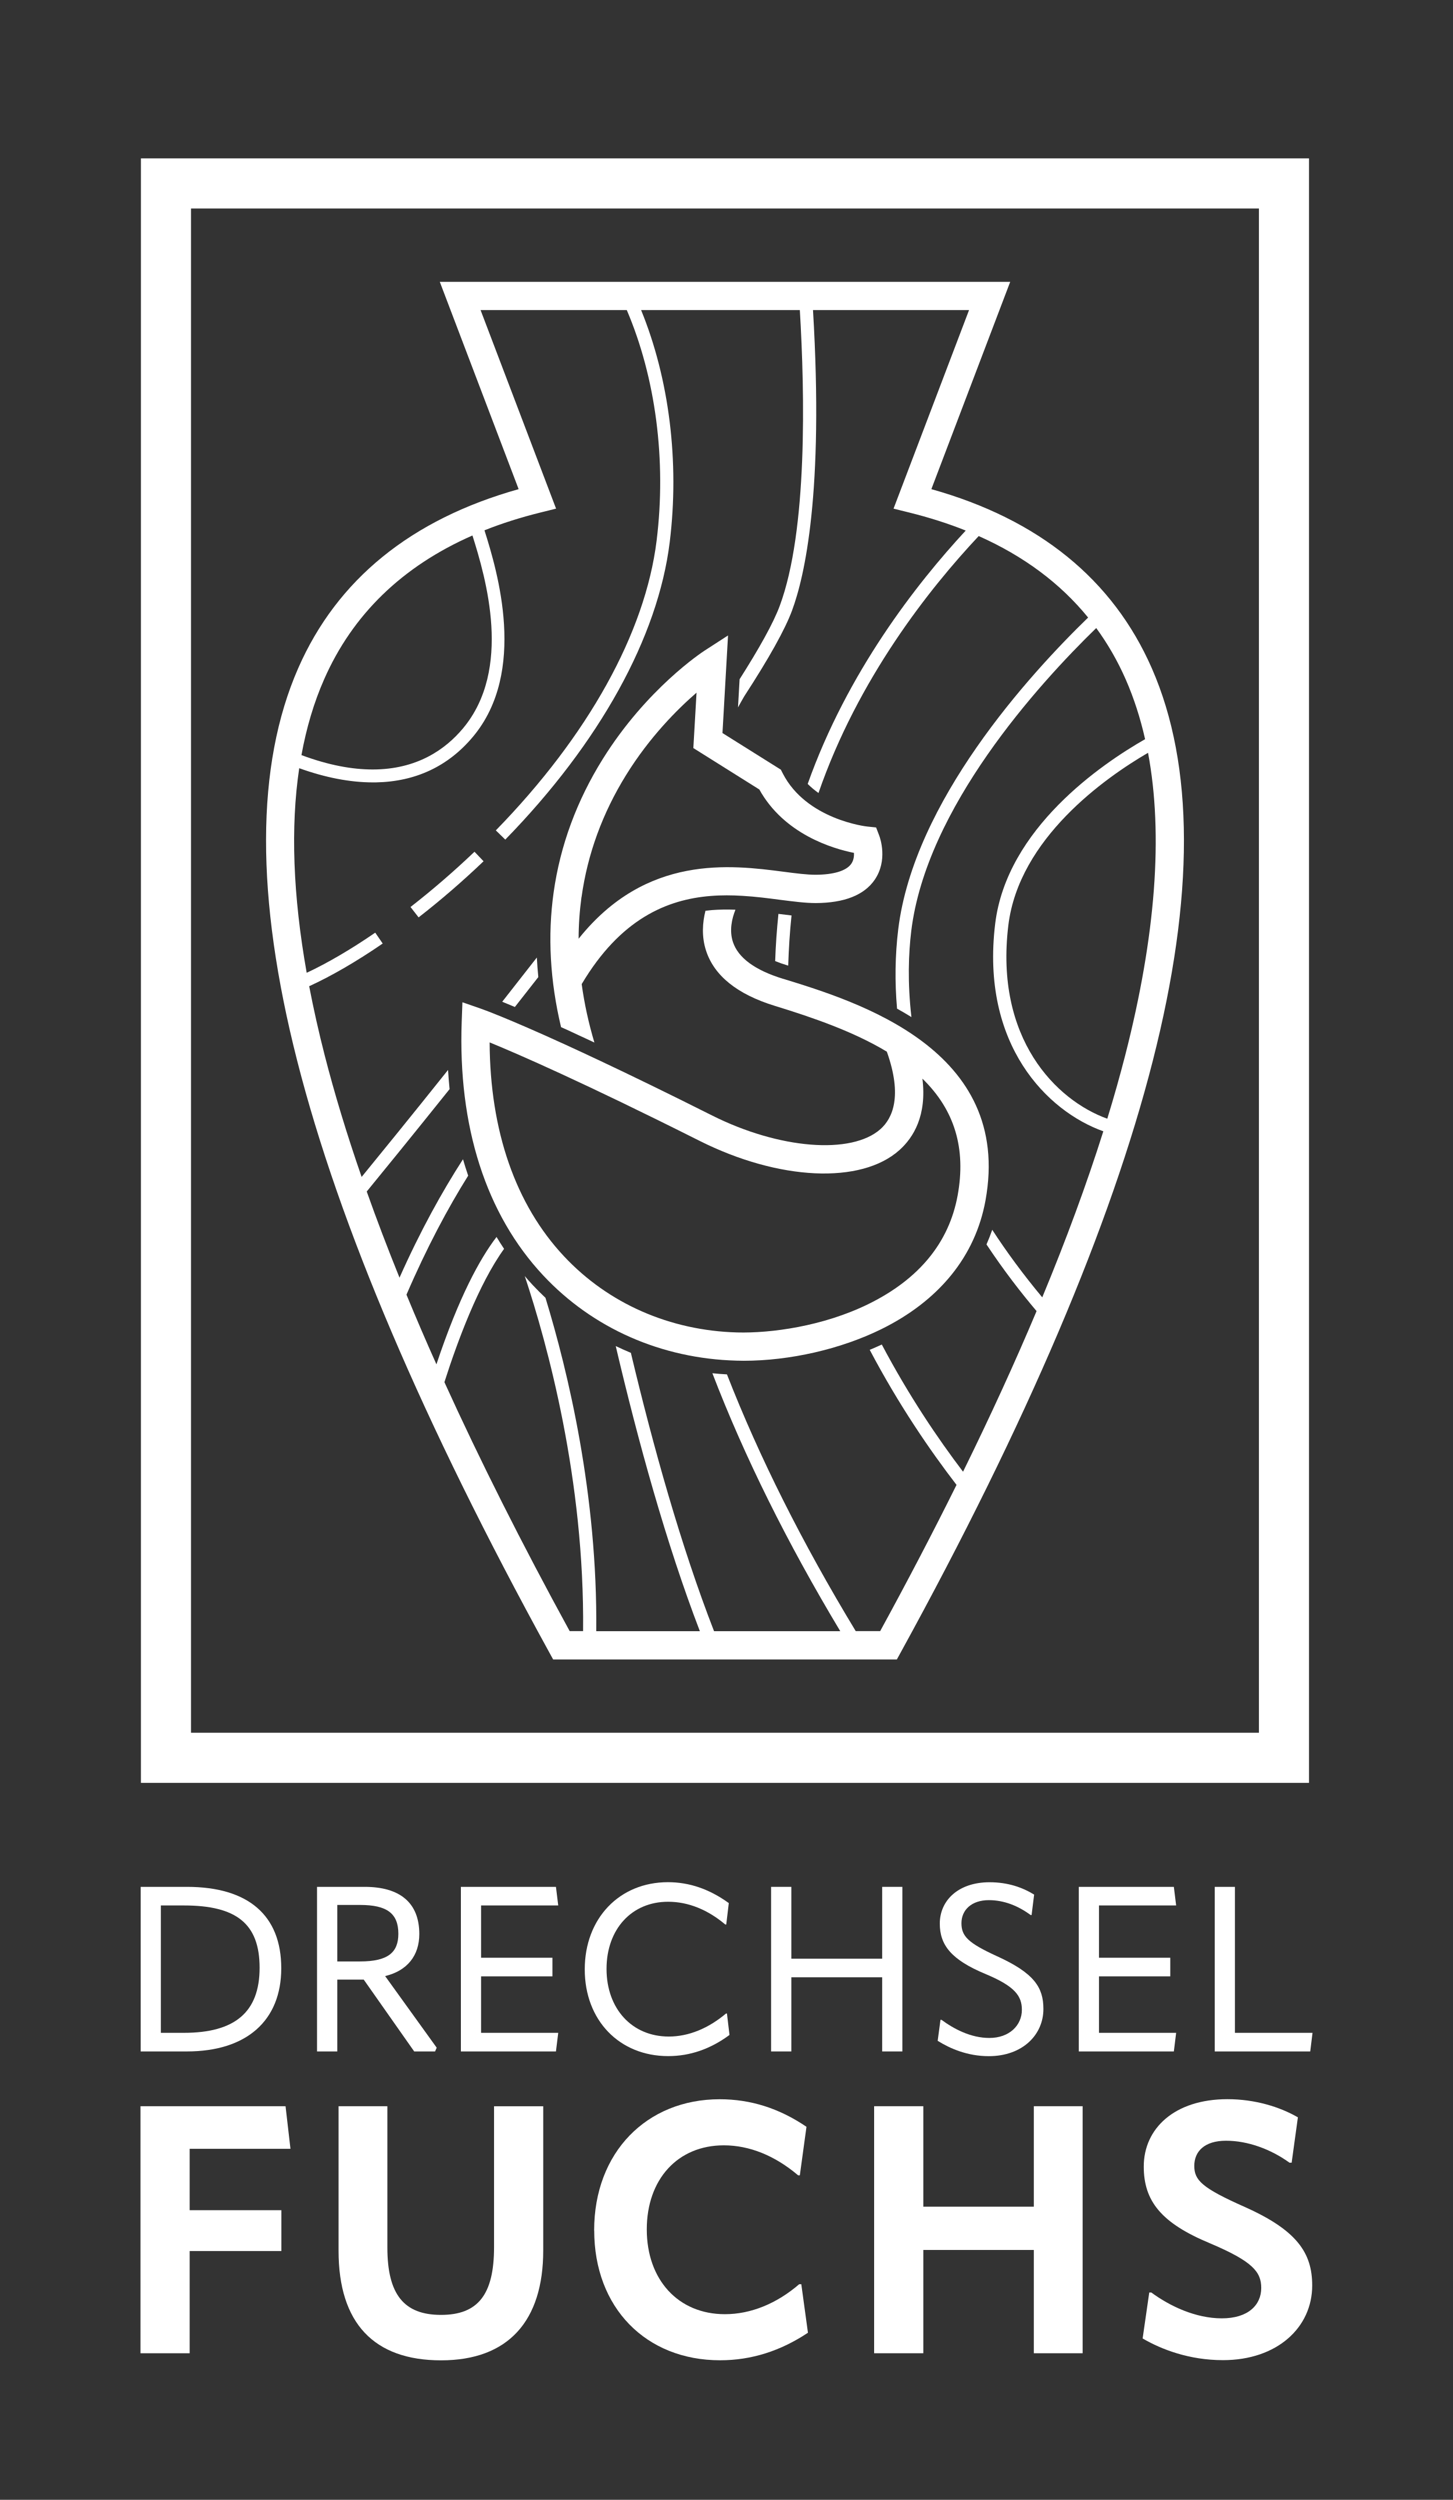 <?xml version="1.0" encoding="utf-8"?>
<svg xmlns="http://www.w3.org/2000/svg" data-name="Ebene 1" id="Ebene_1" viewBox="0 0 227.46 391.11">
  <rect x="0" y="0" width="227.46" height="391.11" fill="#333333" stroke="none"/>
  <defs>
    <style>
      .cls-1 {
        fill: #fff;
      }
    </style>
  </defs>
  <g>
    <path class="cls-1" d="M22.02,320.96v-25.75h7.24c9.67,0,14.77,4.51,14.77,12.73s-5.45,13.02-14.77,13.02h-7.24ZM25.18,318.05h3.6c8,0,11.86-3.24,11.86-10.18s-3.68-9.75-11.86-9.75h-3.6v19.93Z"/>
    <path class="cls-1" d="M68.36,320.38l-.25.58h-3.27l-7.9-11.24h-4.14v11.24h-3.17v-25.75h7.46c5.46,0,8.55,2.44,8.55,7.38,0,3.38-1.89,5.75-5.35,6.58l8.07,11.2ZM52.8,298.04v8.84h3.56c4.4,0,6-1.42,6-4.33,0-3.16-1.75-4.51-6-4.51h-3.56Z"/>
    <path class="cls-1" d="M75.31,309.21v8.84h12.08l-.36,2.91h-14.88v-25.75h14.88l.36,2.91h-12.08v8.18h11.17v2.91h-11.17Z"/>
    <path class="cls-1" d="M91.54,308.12c0-7.97,5.42-13.64,13.02-13.64,3.38,0,6.51,1.09,9.53,3.27l-.4,3.35h-.15c-2.76-2.33-5.82-3.56-8.95-3.56-5.71,0-9.64,4.29-9.64,10.51s3.97,10.58,9.75,10.58c3.09,0,6.18-1.27,8.95-3.6h.15l.4,3.35c-2.95,2.18-6.14,3.31-9.6,3.31-7.64,0-13.06-5.6-13.06-13.57Z"/>
    <path class="cls-1" d="M138.1,295.21h3.16v25.75h-3.16v-11.6h-14.22v11.6h-3.17v-25.75h3.17v11.24h14.22v-11.24Z"/>
    <path class="cls-1" d="M146.79,319.28l.44-3.27h.15c1.93,1.42,4.58,2.84,7.5,2.84,3.16,0,5.09-2,5.09-4.4,0-2.15-1.06-3.67-5.68-5.6-5.35-2.22-7.17-4.51-7.17-7.89,0-3.6,2.87-6.47,7.79-6.47,2.87,0,5.13.8,6.98,1.93l-.4,3.2h-.15c-1.96-1.45-4.18-2.33-6.54-2.33-2.73,0-4.29,1.56-4.29,3.6s1.02,3.09,5.56,5.17c5.86,2.66,7.27,4.91,7.27,8.26,0,4.04-3.27,7.38-8.55,7.38-3.35,0-6.08-1.2-8-2.4Z"/>
    <path class="cls-1" d="M172.04,309.21v8.84h12.08l-.36,2.91h-14.88v-25.75h14.88l.36,2.91h-12.08v8.18h11.16v2.91h-11.16Z"/>
    <path class="cls-1" d="M190.16,295.21h3.16v22.84h12.15l-.36,2.91h-14.95v-25.75Z"/>
  </g>
  <g>
    <path class="cls-1" d="M29.69,336.19v9.61h14.36v6.39h-14.36v15.99h-7.7v-38.65h22.71l.77,6.66h-15.78Z"/>
    <path class="cls-1" d="M53,352.13v-22.6h7.64v22.11c0,7.37,2.62,10.54,8.4,10.54s8.3-3.17,8.3-10.59v-22.05h7.7v22.55c0,11.03-5.46,17.2-15.99,17.2s-16.05-5.84-16.05-17.14Z"/>
    <path class="cls-1" d="M93.01,348.97c0-12.23,8.24-20.53,19.65-20.53,4.86,0,9.33,1.42,13.59,4.31l-1.04,7.59h-.27c-3.61-3.06-7.59-4.69-11.63-4.69-7.21,0-12.06,5.3-12.06,13.16s4.91,13.26,12.23,13.26c4.04,0,8.08-1.64,11.63-4.69h.33l1.04,7.59c-4.26,2.84-8.84,4.31-13.75,4.31-11.63,0-19.71-8.24-19.71-20.31Z"/>
    <path class="cls-1" d="M161.84,329.53h7.64v38.65h-7.64v-16.16h-17.3v16.16h-7.7v-38.65h7.7v15.72h17.3v-15.72Z"/>
    <path class="cls-1" d="M178.87,365.89l1.04-7.21h.33c2.89,2.13,6.93,4.04,11.03,4.04s6.17-2.07,6.17-4.75c0-2.51-1.31-4.15-8.02-6.99-7.64-3.17-10.37-6.61-10.37-12.01,0-5.95,4.8-10.54,13.1-10.54,4.31,0,8.19,1.2,11.03,2.84l-.98,7.1h-.33c-2.95-2.13-6.55-3.44-9.94-3.44s-4.97,1.69-4.97,3.93,1.15,3.44,7.92,6.44c8.19,3.66,10.54,7.21,10.54,12.28,0,6.55-5.46,11.68-13.97,11.68-5.29,0-9.66-1.69-12.55-3.38Z"/>
  </g>
  <path class="cls-1" d="M204.92,278.94H22.06V24.78h182.86v254.16ZM29.9,271.1h167.18V32.62H29.9v238.48Z"/>
  <g>
    <g>
      <path class="cls-1" d="M122.55,153.13c-4.36-1.34-6.99-3.27-7.81-5.74-.59-1.78-.18-3.64.39-5.06-1.32-.05-2.55-.03-3.72.06-.33.03-.65.06-.97.1-.47,1.85-.63,4.03.09,6.25,1.28,3.93,4.89,6.82,10.72,8.62,6.13,1.88,12.4,4.06,17.58,7.18,2.5,7.02.86,10.45-.98,12.1-4.54,4.06-15.88,3.15-26.38-2.12-6.97-3.5-12.75-6.3-17.5-8.54-1.99-.94-3.79-1.77-5.42-2.52-9.34-4.27-13.1-5.59-13.34-5.67l-2.82-.98-.11,2.98c-.61,16.45,3.8,30.2,12.78,39.78,7.75,8.27,18.48,12.99,30.22,13.31.38.01.76.02,1.15.02,7.21,0,15.15-1.81,21.49-4.92,9.1-4.47,14.76-11.44,16.35-20.14,4.32-23.63-20.01-31.12-31.7-34.71ZM149.91,187.05c-1.35,7.37-6.04,13.08-13.95,16.97-7.13,3.5-15.3,4.59-20.56,4.45-10.55-.29-20.18-4.52-27.11-11.92-7.59-8.09-11.58-19.61-11.64-33.46,4.49,1.84,14.59,6.23,32.84,15.39,12.43,6.24,25.31,6.84,31.31,1.46,2.21-1.98,4.31-5.41,3.6-11.18,5.05,4.91,6.86,10.92,5.51,18.3Z"/>
      <path class="cls-1" d="M89.47,161.45c1.15.53,2.35,1.08,3.58,1.66-.92-3.08-1.58-6.13-1.99-9.14,6.07-10.21,13.35-13.24,20.18-13.79,1.7-.14,3.38-.12,5-.02,2.06.12,4.04.38,5.88.62,2.12.27,3.96.51,5.59.51,4.46-.02,7.56-1.24,9.21-3.63,2.09-3.04.87-6.53.72-6.92l-.49-1.28-1.36-.14c-.1,0-9.57-1.07-13.27-8.35l-.28-.55-9.14-5.73.87-15.27-3.65,2.36c-.37.24-9.08,5.94-15.97,16.99-4.06,6.51-6.65,13.52-7.68,20.85-.96,6.8-.56,13.86,1.16,21.08.52.24,1.07.48,1.63.74ZM91.04,140.35c.93-6.7,3.27-13.12,6.97-19.09,3.69-5.96,8.03-10.29,11.03-12.89l-.5,8.67,10.33,6.48c3.88,6.99,11.46,9.25,14.82,9.92.02.54-.06,1.19-.44,1.72-.77,1.09-2.75,1.69-5.57,1.7-1.35,0-3.03-.21-5-.47-8.25-1.07-21.51-2.78-32.1,10.48,0-2.21.16-4.38.45-6.53Z"/>
    </g>
    <g>
      <path class="cls-1" d="M180.31,104.55c-6.09-13.89-17.69-23.31-34.51-28.02l12.34-32.43h-89.29l12.34,32.43c-16.82,4.72-28.42,14.13-34.51,28.02-13.34,30.43-.12,82.22,39.28,153.93l.63,1.15h53.81l.63-1.15c39.4-71.71,52.62-123.5,39.28-153.93ZM73.96,83.78c2.1,6.66,6.28,20.92-1.49,30.19-2.75,3.28-7.19,6.42-14.13,6.42-3.17,0-6.86-.65-11.15-2.25.78-4.28,1.95-8.22,3.53-11.81,4.46-10.18,12.26-17.73,23.24-22.55ZM137.78,255.2h-3.82c-8.39-13.84-15.12-27.26-20.16-40.17-.76-.04-1.52-.1-2.28-.18,4.99,12.99,11.67,26.46,20.02,40.36h-19.76c-5.19-13.35-9.56-29.01-13.02-43.55-.8-.33-1.59-.69-2.37-1.06,3.47,14.78,7.89,30.86,13.17,44.61h-16.22c.22-21.23-4.39-40.52-7.95-52.16-.67-.63-1.33-1.29-1.97-1.97-.44-.47-.86-.94-1.27-1.43,3.55,10.67,9.38,31.9,9.13,55.55h-2.1c-7.5-13.7-14.04-26.7-19.61-38.95,2.02-6.33,5.35-15.34,9.34-20.86-.41-.61-.8-1.23-1.18-1.86-2.59,3.38-5.88,9.35-9.41,19.93-1.66-3.7-3.22-7.34-4.69-10.9,3.18-7.37,6.47-13.53,9.66-18.62-.29-.84-.56-1.7-.81-2.57-3.26,5.05-6.66,11.17-9.94,18.53-1.87-4.62-3.58-9.11-5.13-13.48,2.41-2.94,7.12-8.72,12.97-16.02-.1-.99-.18-1.98-.24-3-5.85,7.33-10.72,13.3-13.53,16.74-2.31-6.66-4.24-13.02-5.79-19.06-.95-3.71-1.75-7.3-2.42-10.78,3.48-1.59,7.4-3.86,11.51-6.68l-1.17-1.7c-3.83,2.63-7.48,4.76-10.73,6.28-2.15-12.1-2.54-22.8-1.17-32.01,4.09,1.47,7.96,2.22,11.54,2.22.15,0,.29,0,.44,0,6.22-.11,11.34-2.51,15.21-7.13,8.54-10.19,3.84-25.9,1.81-32.31,2.74-1.09,5.67-2.02,8.79-2.79l2.42-.6-11.82-31.07h22.89c4.52,10.58,6.22,23.51,4.67,36.07-1.78,14.41-10.71,30.52-25.17,45.34l1.48,1.44c14.77-15.14,23.91-31.67,25.74-46.53,1.55-12.59-.08-25.57-4.48-36.32h24.85c.78,13.09,1.22,34.55-3.15,46.29-1.01,2.72-3.24,6.69-6.28,11.47l-.25,4.41c.32-.59.65-1.18.99-1.76,3.87-5.95,6.37-10.43,7.47-13.4,1.98-5.34,4.99-18.47,3.28-47.01h24.43l-11.82,31.07,2.42.6c3.15.78,6.11,1.72,8.88,2.83-7.73,8.34-18.53,22.17-24.74,39.64.53.53,1.1,1,1.69,1.42,6.18-17.87,17.34-31.96,25.08-40.2,7.04,3.13,12.77,7.39,17.13,12.75-9.22,8.94-27.3,28.77-29.73,48.81-.49,4.07-.55,8.2-.18,12.38.76.42,1.51.86,2.25,1.32-.63-5.43-.45-9.99-.03-13.45,2.34-19.28,19.87-38.58,28.96-47.42,1.81,2.48,3.36,5.17,4.63,8.07,1.26,2.88,2.27,6,3.02,9.32-6.77,3.86-21.66,13.96-23.47,28.88-2.3,18.95,8.18,29.35,16.93,32.47-2.58,8.17-5.77,16.85-9.56,25.98-3-3.6-5.6-7.14-7.83-10.57-.27.78-.57,1.54-.9,2.29,2.72,4.1,5.46,7.62,7.84,10.43-3.38,8.03-7.22,16.41-11.51,25.13-3.94-5.18-8.48-11.88-12.72-19.9-.62.29-1.25.57-1.89.83,4.55,8.62,9.44,15.74,13.59,21.13-3.67,7.39-7.66,15.03-11.96,22.89ZM176.15,165.09c-.83,3.22-1.76,6.54-2.81,9.94-8.04-2.89-17.64-12.57-15.49-30.25,1.65-13.6,15.14-23.08,21.87-27,2.4,12.79,1.21,28.64-3.57,47.31Z"/>
      <path class="cls-1" d="M64.26,141.9l1.27,1.63c3.48-2.7,6.9-5.66,10.17-8.78l-1.42-1.49c-3.22,3.07-6.59,5.98-10.01,8.64Z"/>
      <path class="cls-1" d="M121.35,150.37c.57.23,1.18.45,1.85.65h0c.06.02.13.04.19.06.08-2.63.25-5.24.52-7.85-.68-.08-1.37-.17-2.05-.25-.25,2.45-.43,4.92-.51,7.39Z"/>
      <path class="cls-1" d="M78.62,156.73c.56.23,1.22.5,1.98.82,1.21-1.54,2.43-3.1,3.67-4.68-.1-1.02-.18-2.04-.23-3.06-1.83,2.35-3.64,4.66-5.42,6.92Z"/>
    </g>
  </g>
</svg>